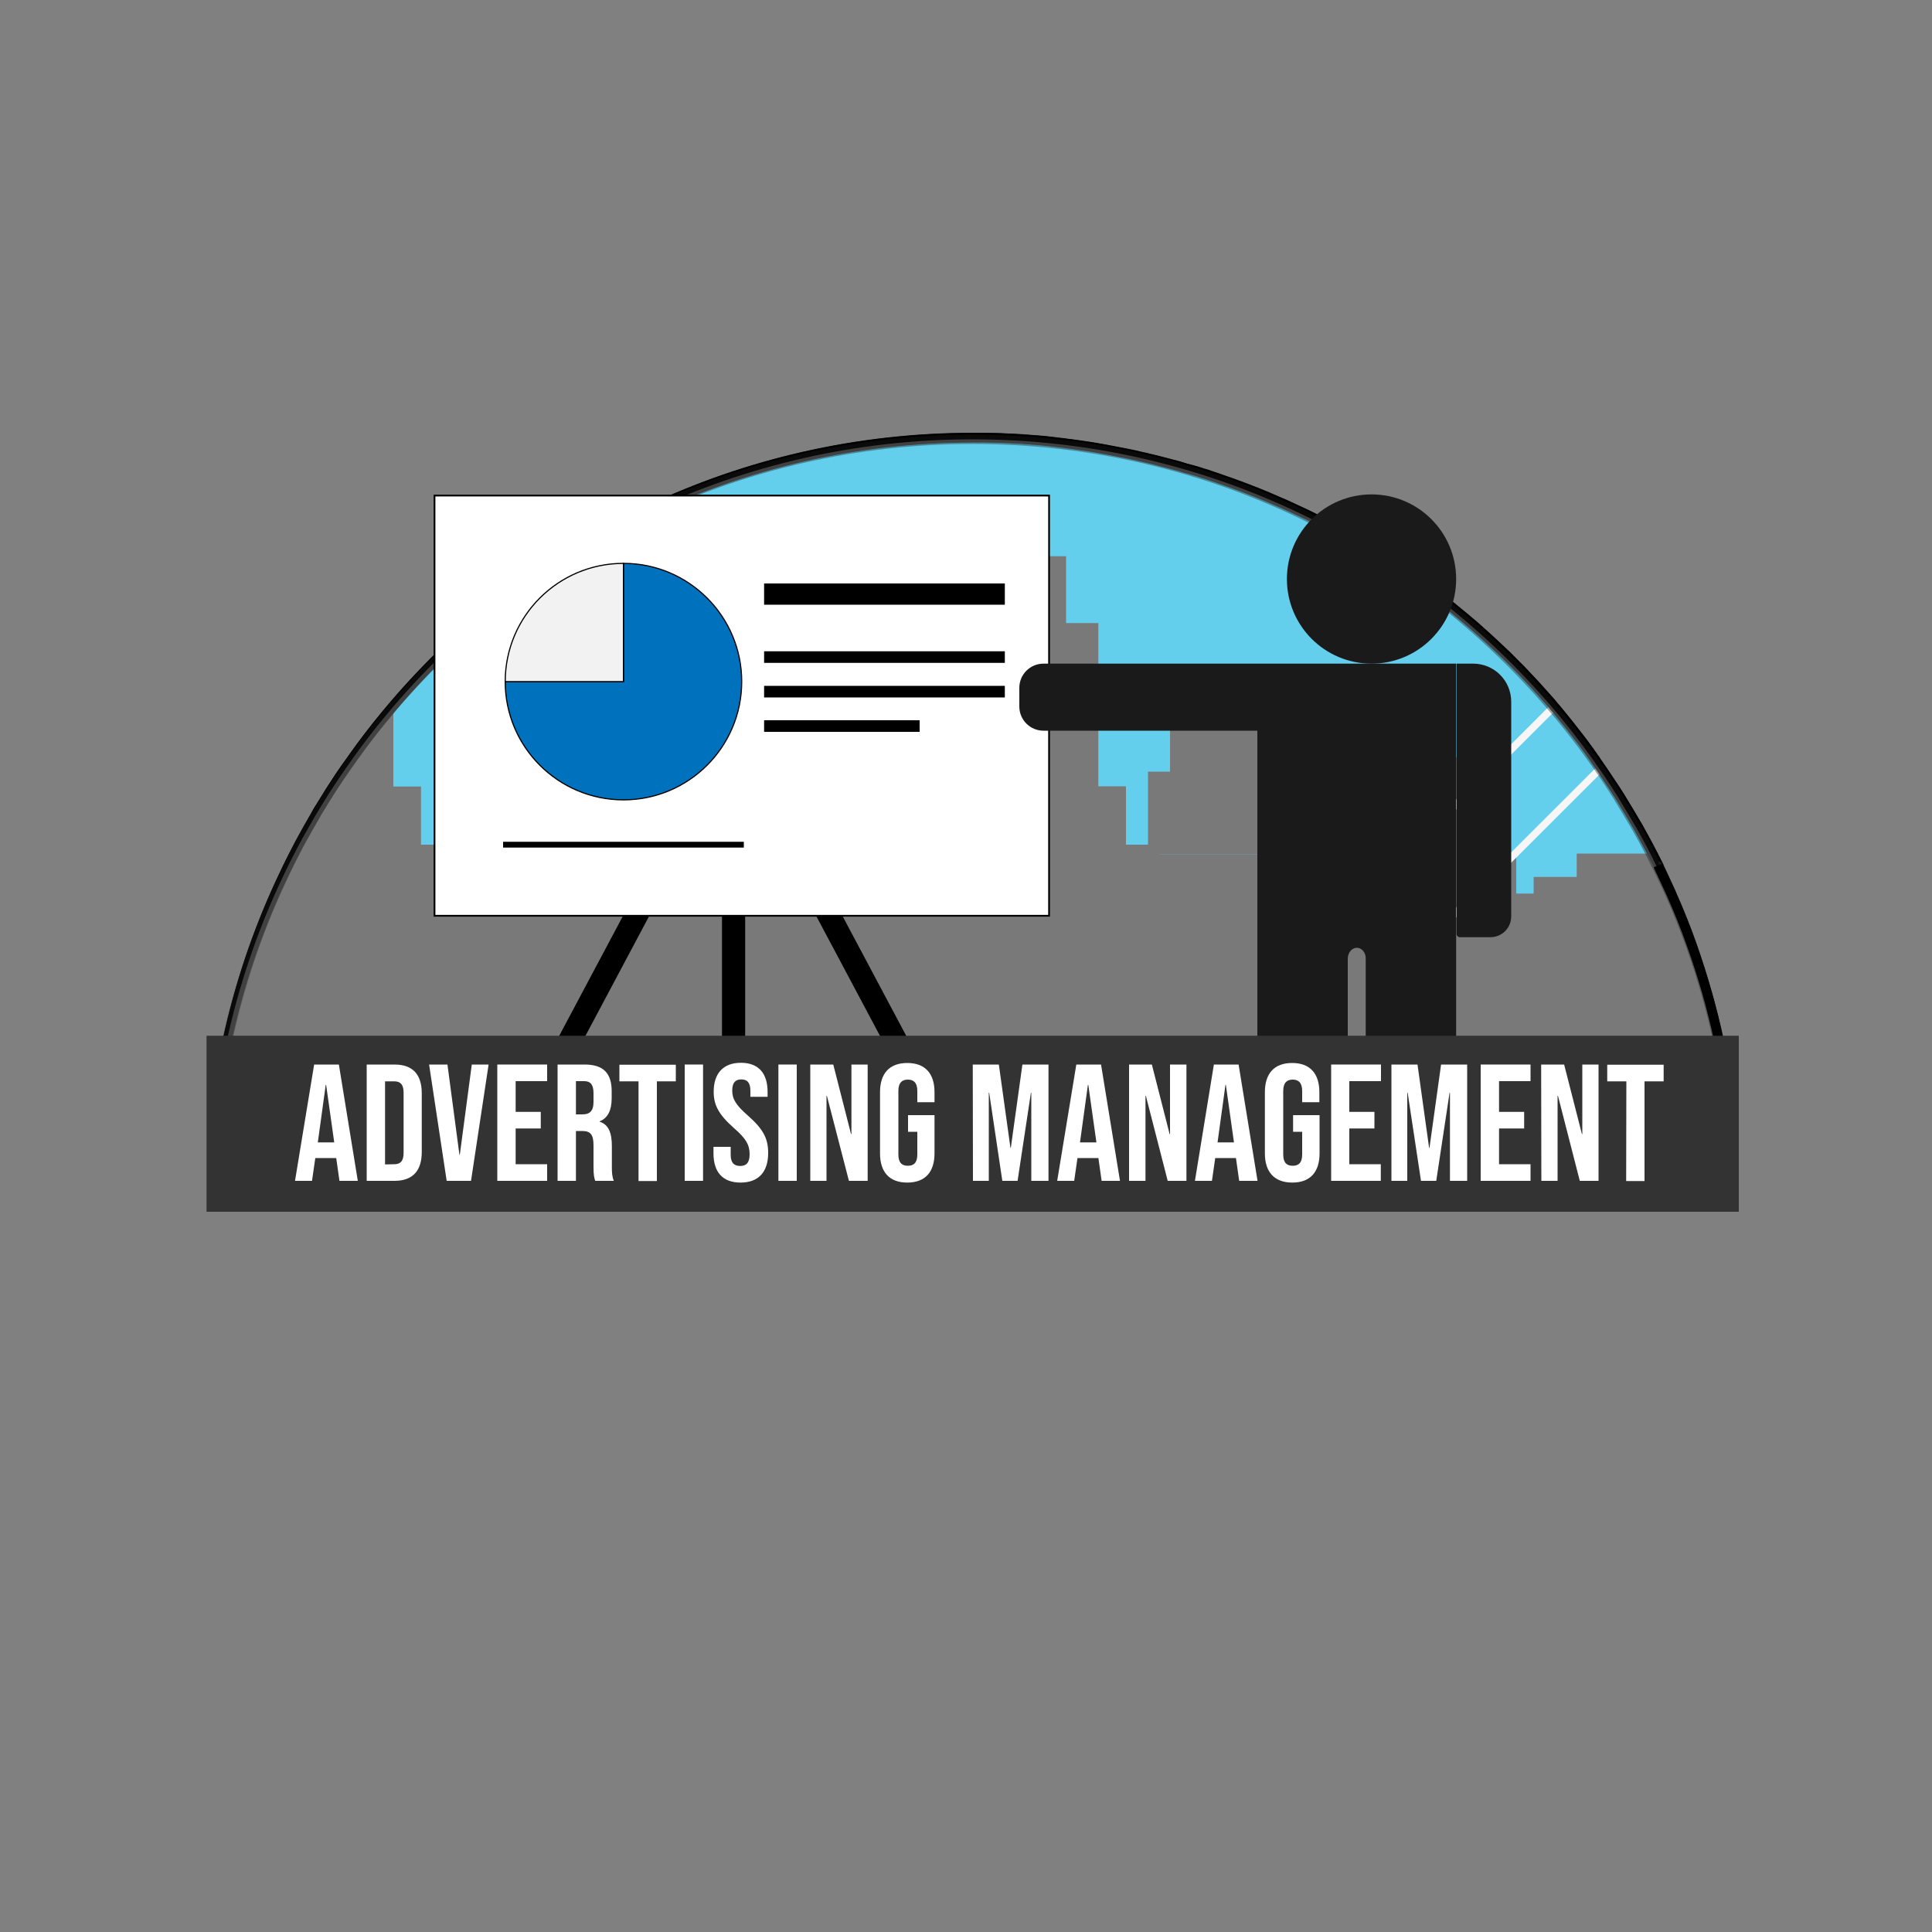 <?xml version="1.0" encoding="UTF-8"?> <!-- Generator: Adobe Illustrator 26.0.3, SVG Export Plug-In . SVG Version: 6.00 Build 0) --> <svg xmlns="http://www.w3.org/2000/svg" xmlns:xlink="http://www.w3.org/1999/xlink" version="1.1" id="Layer_1" viewBox="0 0 1000 1000" style="enable-background:new 0 0 1000 1000;" xml:space="preserve"><rect x="0" y="0" width="1000" height="1000" fill="#808080" stroke="none"/> <style type="text/css"> .st0{fill:#11C0EF;stroke:#1A1A1A;stroke-width:4.78;stroke-miterlimit:10;} .st1{fill:#333333;} .st2{fill:none;} .st3{fill:none;stroke:#FFFFFF;stroke-width:3.77;stroke-miterlimit:10;} .st4{fill:none;stroke:#000000;stroke-width:5.01;stroke-miterlimit:10;} .st5{opacity:0.39;fill:#E6E6E6;stroke:#1A1A1A;stroke-width:4.78;stroke-miterlimit:10;enable-background:new ;} .st6{clip-path:url(#SVGID_00000115478984872206778580000003319701503523131044_);} .st7{fill:none;stroke:#000000;stroke-width:12;stroke-miterlimit:10;} .st8{fill:#FFFFFF;stroke:#000000;stroke-width:0.92;stroke-miterlimit:10;} .st9{fill:#1A1A1A;} .st10{fill:#FFFFFF;} .st11{fill:#0071BC;stroke:#000000;stroke-width:0.6;stroke-miterlimit:10;} .st12{fill:#F2F2F2;stroke:#000000;stroke-width:0.6;stroke-miterlimit:10;} .st13{fill:none;stroke:#000000;stroke-width:11;stroke-miterlimit:10;} .st14{fill:none;stroke:#000000;stroke-width:6;stroke-miterlimit:10;} .st15{fill:none;stroke:#000000;stroke-width:3;stroke-miterlimit:10;} </style> <path class="st0" d="M889.8,538.9H117.7c0.1-0.4,0.1-0.7,0.2-1.1c6.1-27.9,15.2-55.1,27.2-81c2.3-4.9,4.6-9.8,7.1-14.6 c2-4,4.1-7.9,6.3-11.8c0.9-1.6,1.8-3.3,2.8-4.9l0.2-0.4l1.5-2.6c0.2-0.3,0.4-0.7,0.6-1c0,0,0-0.1,0-0.1c0.2-0.3,0.4-0.6,0.5-0.9 c0.5-0.9,1-1.8,1.6-2.6c0.8-1.3,1.6-2.6,2.4-3.9c0.4-0.7,0.9-1.4,1.3-2.1c0.7-1.2,1.5-2.4,2.2-3.5c0.3-0.5,0.6-0.9,0.9-1.4 c1.1-1.6,2.1-3.3,3.2-4.9c0.1-0.1,0.1-0.2,0.2-0.3c1-1.5,2.1-3,3.1-4.5c0.2-0.3,0.4-0.5,0.6-0.8c2.4-3.4,4.8-6.8,7.3-10.2 c5.3-7.2,10.9-14.2,16.7-21c72.5-85,180-138.8,300.1-138.8c1.8,0,3.5,0,5.3,0h0.5c1.8,0,3.7,0.1,5.5,0.1s3.4,0.1,5.1,0.2 c5.9,0.2,11.7,0.6,17.5,1.1c1.7,0.1,3.5,0.3,5.2,0.5l3.4,0.4l2.4,0.3c1.3,0.1,2.7,0.3,4,0.5l1.8,0.2l4.2,0.6 c2.1,0.3,4.1,0.6,6.2,0.9c1.8,0.3,3.5,0.6,5.2,0.9s3.2,0.6,4.8,0.9c3.1,0.6,6.3,1.2,9.4,1.8l2.8,0.6l3.4,0.8l2.3,0.5 c1.5,0.4,3.1,0.7,4.6,1.1l3.5,0.9l2,0.5c2,0.5,4.1,1.1,6.1,1.6c1.1,0.3,2.3,0.6,3.4,1s2.4,0.7,3.6,1l2.1,0.6c0.5,0.1,1,0.3,1.4,0.4 c1,0.3,2.1,0.6,3.1,1h0.1c1.5,0.4,2.9,0.9,4.3,1.4l0.9,0.3c1.6,0.5,3.2,1.1,4.9,1.7c3,1,6,2.1,9,3.2l2.9,1.1c4,1.5,8,3.1,12,4.8 l2.3,1l3,1.3l1.9,0.8c2.5,1.1,4.9,2.2,7.4,3.4l0.9,0.4c0.4,0.2,0.8,0.4,1.1,0.5c1.3,0.6,2.5,1.2,3.8,1.8c2.5,1.2,4.9,2.5,7.4,3.7 l0.5,0.3c0.7,0.4,1.5,0.8,2.2,1.1c0.2,0.1,0.4,0.2,0.6,0.3l3.3,1.8c0.5,0.3,1,0.6,1.6,0.9c1,0.5,2,1.1,3,1.7 c1.2,0.7,2.4,1.4,3.6,2.1c0.7,0.4,1.5,0.8,2.2,1.3c1,0.5,1.9,1.1,2.9,1.7c1.4,0.8,2.8,1.7,4.3,2.6c1,0.6,1.9,1.2,2.9,1.8 c1.7,1,3.3,2.1,5,3.1c0.8,0.5,1.6,1,2.4,1.5c1.4,0.9,2.7,1.8,4.1,2.7c0.9,0.6,1.8,1.2,2.6,1.8s1.9,1.3,2.8,2c1.3,0.9,2.7,1.8,4,2.8 l2.8,2c5.2,3.8,10.2,7.6,15.2,11.6c0.9,0.7,1.8,1.4,2.7,2.2c0.5,0.4,1.1,0.9,1.6,1.3c0.9,0.8,1.9,1.5,2.8,2.3s1.7,1.4,2.5,2.1 c0.2,0.2,0.4,0.4,0.7,0.6c1.2,1,2.4,2,3.5,3c0,0,0.1,0.1,0.1,0.1c3.9,3.4,7.8,7,11.5,10.5c1.3,1.2,2.5,2.4,3.8,3.6s2.5,2.5,3.7,3.7 s2.5,2.5,3.7,3.7s2.4,2.5,3.6,3.8s2.4,2.5,3.6,3.8l3.5,3.9c1.2,1.3,2.3,2.6,3.5,3.9s2.3,2.6,3.4,4c0.9,1,1.8,2.1,2.7,3.2 c0.4,0.5,0.9,1.1,1.3,1.6l2.2,2.7c1.1,1.4,2.3,2.8,3.4,4.3c1.2,1.5,2.3,3,3.5,4.5s2.2,2.9,3.3,4.4c1,1.3,1.9,2.6,2.8,3.9l2,2.8 l0.5,0.8c0.8,1.2,1.7,2.4,2.5,3.6c0.8,1.2,1.7,2.5,2.5,3.7c0.7,1,1.3,2,2,3c0.8,1.2,1.6,2.4,2.4,3.6c0.9,1.4,1.8,2.8,2.7,4.2 l0.3,0.5c3.1,5,6.1,10.1,9.1,15.2c3.7,6.6,7.3,13.3,10.7,20.2h0.1l1.9,4l3.5,7.6c0.5,1,0.9,2,1.3,3c3.9,8.8,7.5,17.7,10.7,26.8 C881.5,505.5,886.2,522.1,889.8,538.9z"></path> <rect x="303" y="345.2" class="st1" width="39.5" height="123.8"></rect> <rect x="308.4" y="333.1" class="st1" width="28.6" height="19.6"></rect> <rect x="325.7" y="302" class="st1" width="6.1" height="60.9"></rect> <path class="st1" d="M419.9,442.1v95.7h-302c6.1-27.9,15.2-55.1,27.2-81c2.3-4.9,4.6-9.8,7.1-14.6L419.9,442.1z"></path> <rect x="229.3" y="399.4" class="st1" width="73.7" height="42.7"></rect> <rect x="240.7" y="377.1" class="st1" width="45.6" height="30"></rect> <rect x="246.8" y="370.2" class="st1" width="33.4" height="13.8"></rect> <rect x="251.3" y="355.7" class="st1" width="24.5" height="29"></rect> <rect x="337" y="427.5" class="st1" width="63.4" height="19.5"></rect> <rect x="171.9" y="437.2" class="st1" width="63.4" height="19.5"></rect> <rect x="353.1" y="392.1" class="st1" width="47.3" height="35.4"></rect> <path class="st1" d="M186.9,386.2v70.5h-41.8c2.3-4.9,4.6-9.8,7.1-14.6c8.1-15.8,17.2-31.1,27.4-45.7 C182,393,184.4,389.6,186.9,386.2z"></path> <path class="st1" d="M203.6,365.2v79.3h-24v-48.1c2.4-3.4,4.8-6.8,7.3-10.2C192.3,379,197.8,372.1,203.6,365.2z"></path> <rect x="191.6" y="407.1" class="st1" width="26.3" height="37.5"></rect> <rect x="667.8" y="353" class="st1" width="39.5" height="115.9"></rect> <rect x="667.8" y="345.1" class="st1" width="39.5" height="7.9"></rect> <line class="st2" x1="673.2" y1="352.8" x2="701.9" y2="352.8"></line> <rect x="690.6" y="353" class="st1" width="6.1" height="9.9"></rect> <rect x="415.6" y="442.1" class="st1" width="369.2" height="95.7"></rect> <rect x="594.2" y="399.4" class="st1" width="73.7" height="42.7"></rect> <rect x="605.6" y="377.1" class="st1" width="45.6" height="30"></rect> <rect x="611.7" y="370.2" class="st1" width="33.4" height="13.8"></rect> <rect x="616.2" y="355.7" class="st1" width="24.5" height="29"></rect> <rect x="701.9" y="427.5" class="st1" width="63.4" height="19.5"></rect> <rect x="536.8" y="437.2" class="st1" width="63.4" height="19.5"></rect> <rect x="718" y="392.1" class="st1" width="47.3" height="35.4"></rect> <rect x="507" y="287.9" class="st1" width="44.8" height="168.9"></rect> <rect x="544.5" y="322.5" class="st1" width="24" height="122"></rect> <rect x="556.5" y="407" class="st1" width="26.3" height="37.5"></rect> <line class="st2" x1="476" y1="397.8" x2="430.4" y2="397.8"></line> <polygon class="st1" points="476,397.8 476,447 430.4,447 430.4,397.8 "></polygon> <path class="st1" d="M875.7,489.3h-17.5v-26.8l5.4-3c0.5,1,0.9,2,1.3,3C868.9,471.3,872.5,480.2,875.7,489.3z"></path> <path class="st1" d="M889.8,538.9H780.7v-76.4H865c3.9,8.8,7.5,17.7,10.7,26.8C881.5,505.5,886.2,522.1,889.8,538.9z"></path> <polygon class="st1" points="857.2,468.6 857.2,473.5 793.8,473.5 793.8,453.9 851.8,453.9 851.8,468.6 "></polygon> <path class="st1" d="M863.4,457v20.2h-47.3v-35.4h38.2C857.5,446.8,860.5,451.8,863.4,457z"></path> <line class="st3" x1="804.3" y1="365.8" x2="717.6" y2="452.5"></line> <line class="st3" x1="829.3" y1="396.8" x2="724.8" y2="501.2"></line> <path class="st4" d="M117.5,539.7c0-0.3,0.1-0.6,0.2-0.8s0.2-0.7,0.2-1.1c6.1-27.9,15.2-55.1,27.2-81c2.3-4.9,4.6-9.8,7.1-14.6 c2-4,4.1-7.9,6.3-11.8c0.9-1.6,1.8-3.3,2.8-4.9l0.2-0.4l1.5-2.6c0.2-0.4,0.4-0.7,0.6-1.1s0.4-0.6,0.5-0.9c0.5-0.9,1-1.8,1.6-2.6 c0.8-1.3,1.6-2.6,2.4-3.9c0.4-0.7,0.9-1.4,1.3-2.1c0.7-1.2,1.5-2.4,2.2-3.5c0.3-0.5,0.6-0.9,0.9-1.4c1.1-1.6,2.1-3.3,3.2-4.9 c0.1-0.1,0.1-0.2,0.2-0.3c1-1.5,2.1-3,3.1-4.5c0.2-0.3,0.4-0.5,0.6-0.8c2.4-3.4,4.8-6.8,7.3-10.2c5.3-7.2,10.9-14.2,16.7-21 c72.4-85,180-138.8,300.1-138.8c1.8,0,3.5,0,5.3,0h0.5c1.8,0,3.6,0.1,5.5,0.1s3.4,0.1,5.1,0.2c5.9,0.2,11.7,0.6,17.5,1.1 c1.7,0.1,3.5,0.3,5.2,0.5l3.4,0.4l2.4,0.3c1.3,0.1,2.7,0.3,4,0.5l1.8,0.2l4.2,0.6c2.1,0.3,4.1,0.6,6.2,0.9c1.8,0.3,3.5,0.6,5.2,0.9 s3.2,0.6,4.8,0.9c3.1,0.6,6.3,1.2,9.4,1.8l2.8,0.6l3.4,0.8l2.3,0.5c1.5,0.4,3.1,0.7,4.6,1.1l3.5,0.9l2,0.5c2,0.5,4.1,1.1,6.1,1.6 c1.1,0.3,2.3,0.6,3.4,1s2.4,0.7,3.6,1l2.1,0.6c0.5,0.1,1,0.3,1.4,0.4c1,0.3,2.1,0.6,3.1,1h0.1c1.5,0.4,2.9,0.9,4.3,1.4l0.9,0.3 c1.6,0.5,3.2,1.1,4.9,1.7c3,1,6,2.1,9,3.2l2.9,1.1c4,1.5,8,3.1,12,4.8l2.3,1l3,1.3l1.9,0.8c2.5,1.1,4.9,2.2,7.4,3.4l0.9,0.4 c0.4,0.2,0.8,0.4,1.1,0.5c1.3,0.6,2.5,1.2,3.8,1.8c2.5,1.2,4.9,2.5,7.4,3.7l0.5,0.3c0.7,0.4,1.5,0.8,2.2,1.1 c0.2,0.1,0.4,0.2,0.6,0.3l3.3,1.8c0.5,0.3,1,0.6,1.6,0.9c1,0.5,2,1.1,3,1.7c1.2,0.7,2.4,1.4,3.6,2.1c0.7,0.4,1.5,0.8,2.2,1.3 c1,0.5,1.9,1.1,2.9,1.7c1.4,0.8,2.8,1.7,4.3,2.6c1,0.6,1.9,1.2,2.9,1.8c1.7,1,3.3,2.1,5,3.1c0.8,0.5,1.6,1,2.4,1.5 c1.4,0.9,2.7,1.8,4.1,2.7c0.9,0.6,1.8,1.2,2.6,1.8s1.9,1.3,2.8,2c1.3,0.9,2.7,1.8,4,2.8l2.8,2c5.2,3.8,10.2,7.6,15.2,11.6 c0.9,0.7,1.8,1.4,2.7,2.2c0.5,0.4,1.1,0.9,1.6,1.3c0.9,0.8,1.9,1.5,2.8,2.3s1.7,1.4,2.5,2.1c0.2,0.2,0.4,0.4,0.7,0.6 c1.2,1,2.4,2,3.5,3c0,0,0.1,0.1,0.1,0.1c3.9,3.4,7.8,7,11.5,10.5c1.3,1.2,2.5,2.4,3.8,3.6s2.5,2.5,3.7,3.7s2.5,2.5,3.7,3.7 s2.4,2.5,3.6,3.8s2.4,2.5,3.6,3.8l3.5,3.9c1.2,1.3,2.3,2.6,3.5,3.9s2.3,2.6,3.4,4c0.9,1,1.8,2.1,2.7,3.2c0.4,0.5,0.9,1.1,1.3,1.6 l2.2,2.7c1.1,1.4,2.3,2.8,3.4,4.3c1.2,1.5,2.3,3,3.5,4.5s2.2,2.9,3.3,4.4c1,1.3,1.9,2.6,2.8,3.9l2,2.8l0.5,0.8 c0.8,1.2,1.7,2.4,2.5,3.6c0.8,1.2,1.7,2.5,2.5,3.7c0.7,1,1.3,2,2,3c0.8,1.2,1.6,2.4,2.4,3.6c0.9,1.4,1.8,2.8,2.7,4.2l0.3,0.5 c3.1,5,6.1,10.1,9.1,15.2c3.7,6.6,7.3,13.3,10.7,20.2c0,0,0,0.1,0.1,0.1"></path> <path class="st5" d="M857.7,448.7c0.2,0.4,5.8,12.3,6,12.7s0.3,0.7,0.5,1.1s0.2,0.6,0.4,0.9c3.8,8.5,7.2,17.2,10.4,26 c0.1,0.3,0.2,0.6,0.3,0.9c5.7,15.9,10.3,32.2,13.9,48.7c0.1,0.3,0.1,0.6,0.2,0.8H117.2c0.1-0.4,0.2-0.7,0.2-1.1 c6.1-27.9,15.2-55.1,27.2-81c2.3-4.9,4.6-9.8,7.1-14.6c2.2-4.3,4.4-8.5,6.8-12.6c0.9-1.6,1.8-3.3,2.8-4.9l0.2-0.4l1.5-2.6 c0.2-0.3,0.4-0.7,0.6-1s0.4-0.7,0.6-1c4.7-7.9,9.7-15.7,15-23.2c0.2-0.2,0.3-0.5,0.5-0.7c2.2-3.2,4.5-6.4,6.8-9.5l0.5-0.7 c5.2-7,10.6-13.7,16.2-20.3l0.5-0.6c72.4-84.6,179.8-138.2,299.6-138.2c120.2,0,227.9,54,300.4,139.1c8.6,10.1,16.7,20.7,24.3,31.7 c3.3,4.7,6.4,9.5,9.5,14.4c0.2,0.3,0.4,0.6,0.5,0.9c3.1,5,6.1,10.1,9.1,15.2c0.2,0.3,0.3,0.6,0.5,0.9c3.4,6,6.7,12.2,9.7,18.5 C857.4,448.1,857.6,448.4,857.7,448.7L857.7,448.7"></path> <g> <defs> <rect id="SVGID_1_" x="246.9" y="473.5" width="259.7" height="120.4"></rect> </defs> <clipPath id="SVGID_00000168819627824829451410000010600909101057897148_"> <use xlink:href="#SVGID_1_" style="overflow:visible;"></use> </clipPath> <g style="clip-path:url(#SVGID_00000168819627824829451410000010600909101057897148_);"> <line class="st7" x1="336.9" y1="459.7" x2="258.7" y2="606.7"></line> <line class="st7" x1="421.6" y1="459.7" x2="499.8" y2="606.7"></line> <line class="st7" x1="379.7" y1="614.2" x2="379.7" y2="458.8"></line> </g> </g> <rect x="224.9" y="256.5" class="st8" width="318.1" height="217.5"></rect> <path class="st9" d="M650.8,600.1c0,0.9,0,1.8,0.1,2.7h-0.1V600.1z"></path> <path class="st9" d="M753.9,600.1v2.7h-0.1C753.8,602,753.9,601,753.9,600.1z"></path> <path class="st9" d="M753.9,343.5h8.6c10.9,0,19.7,8.8,19.7,19.7v111.1c0,6-4.8,10.8-10.8,10.8l0,0h-15.7c-1,0-1.8-0.8-1.8-1.8l0,0 L753.9,343.5L753.9,343.5z"></path> <path class="st9" d="M650.8,343.5v34.7l0,0H540.1c-6.9,0-12.5-5.6-12.5-12.5V356c0-6.9,5.6-12.5,12.5-12.5c0,0,0,0,0,0H650.8 L650.8,343.5z"></path> <path class="st9" d="M650.8,343.5v252.2c0,1.1,0,2.1,0.1,3.2c1.4,15.9,12.9,28.3,26.9,28.3h0.2c10.9-0.1,19.6-10.7,19.6-23.4V496.2 c0-2.8,1.8-5.3,4.2-5.6c2.8-0.3,5.1,2.2,5.1,5.4v107.8c0,12.7,8.7,23.3,19.6,23.4h0.2c14,0,25.5-12.4,26.9-28.3 c0.1-1,0.1-2.1,0.1-3.2V343.5H650.8z"></path> <circle class="st9" cx="709.9" cy="299.7" r="43.8"></circle> <line class="st3" x1="401.6" y1="287.9" x2="250.8" y2="438.7"></line> <line class="st3" x1="459.3" y1="277.6" x2="308.5" y2="428.4"></line> <path class="st4" d="M858.2,447.9c0,0,6.4,13.6,6.8,14.6c3.9,8.8,7.5,17.7,10.7,26.8c5.8,16.2,10.5,32.7,14.1,49.5h-0.7 c0.1,0.3,0.1,0.6,0.2,0.8"></path> <rect x="106.9" y="536.1" class="st1" width="793.1" height="91.1"></rect> <path class="st10" d="M162.6,551h12.8l9.8,60.2h-9.5l-1.7-12v0.2h-10.8l-1.7,11.8h-8.8L162.6,551z M173,591.3l-4.2-29.8h-0.2 l-4.1,29.8H173z"></path> <path class="st10" d="M189.8,551h14.4c9.5,0,14.1,5.2,14.1,14.9v30.4c0,9.6-4.6,14.9-14.1,14.9h-14.4V551z M204.1,602.6 c3,0,4.8-1.5,4.8-5.8v-31.3c0-4.3-1.8-5.8-4.8-5.8h-4.8v43L204.1,602.6z"></path> <path class="st10" d="M222.1,551h9.5l6.2,46.7h0.2l6.2-46.7h8.7l-9.1,60.2h-12.6L222.1,551z"></path> <path class="st10" d="M257.4,551h25.8v8.6h-16.3v15.9h13v8.6h-13v18.5h16.3v8.6h-25.8V551z"></path> <path class="st10" d="M288.6,551h14c9.8,0,14,4.6,14,13.8v3.7c0,6.2-2,10.2-6.2,11.9v0.2c4.7,1.5,6.3,5.9,6.3,12.7v10.6 c0,2.9,0.1,5.1,1,7.3h-9.6c-0.5-1.5-0.9-2.5-0.9-7.4v-11c0-5.6-1.6-7.4-5.9-7.4h-3.2v25.8h-9.5V551z M301.5,576.8 c3.5,0,5.7-1.5,5.7-6.4v-4.6c0-4.3-1.5-6.2-4.8-6.2h-4.3v17.2H301.5z"></path> <path class="st10" d="M330.5,559.7h-9.9v-8.6h29.2v8.6H340v51.6h-9.5L330.5,559.7z"></path> <path class="st10" d="M354.4,551h9.5v60.2h-9.5V551z"></path> <path class="st10" d="M369.3,597v-3.4h8.9v4.1c0,4.3,1.9,5.8,4.9,5.8s4.9-1.5,4.9-6c0-5-1.9-8.2-8.1-13.6 c-7.9-7-10.5-11.9-10.5-18.8c0-9.5,4.9-15,14.1-15s13.8,5.5,13.8,15.1v2.5h-8.9v-3.1c0-4.3-1.7-5.9-4.7-5.9s-4.7,1.6-4.7,5.8 c0,4.4,2,7.6,8.2,13c7.9,7,10.4,11.8,10.4,19.3c0,9.8-5,15.3-14.3,15.3S369.3,606.6,369.3,597z"></path> <path class="st10" d="M402.9,551h9.5v60.2h-9.5V551z"></path> <path class="st10" d="M419.4,551h11.9l9.2,36h0.2v-36h8.4v60.2h-9.7l-11.4-44h-0.2v44h-8.4L419.4,551z"></path> <path class="st10" d="M455.5,597v-31.7c0-9.6,4.8-15.1,14.1-15.1s14.1,5.5,14.1,15.1v5.2h-8.9v-5.8c0-4.3-1.9-5.9-4.9-5.9 s-4.9,1.6-4.9,5.9v32.9c0,4.3,1.9,5.8,4.9,5.8s4.9-1.5,4.9-5.8v-11.8H470v-8.6h13.7V597c0,9.6-4.8,15.1-14.1,15.1 S455.5,606.6,455.5,597z"></path> <path class="st10" d="M503.5,551H517l6,43.1h0.2l6-43.1h13.5v60.2h-8.9v-45.6h-0.2l-6.9,45.6h-7.9l-6.8-45.6h-0.2v45.6h-8.2 L503.5,551z"></path> <path class="st10" d="M557.1,551h12.8l9.8,60.2h-9.5l-1.7-12v0.2h-10.8l-1.7,11.8h-8.8L557.1,551z M567.5,591.3l-4.2-29.8h-0.2 l-4.1,29.8H567.5z"></path> <path class="st10" d="M584.3,551h11.9l9.2,36h0.2v-36h8.5v60.2h-9.7l-11.3-44h-0.2v44h-8.5V551z"></path> <path class="st10" d="M628.3,551h12.8l9.8,60.2h-9.5l-1.7-12v0.2H629l-1.7,11.8h-8.8L628.3,551z M638.7,591.3l-4.2-29.8h-0.2 l-4.1,29.8H638.7z"></path> <path class="st10" d="M654.7,597v-31.7c0-9.6,4.8-15.1,14.1-15.1s14.1,5.5,14.1,15.1v5.2h-8.9v-5.8c0-4.3-1.9-5.9-4.9-5.9 s-4.9,1.6-4.9,5.9v32.9c0,4.3,1.9,5.8,4.9,5.8s4.9-1.5,4.9-5.8v-11.8h-4.7v-8.6h13.7V597c0,9.6-4.8,15.1-14.1,15.1 S654.7,606.6,654.7,597z"></path> <path class="st10" d="M689,551h25.8v8.6h-16.4v15.9h13v8.6h-13v18.5h16.3v8.6H689V551z"></path> <path class="st10" d="M720.2,551h13.5l6,43.1h0.2l6-43.1h13.5v60.2h-8.9v-45.6h-0.2l-6.9,45.6h-7.9l-6.9-45.6h-0.2v45.6h-8.2 L720.2,551z"></path> <path class="st10" d="M766.4,551h25.8v8.6h-16.3v15.9h13v8.6h-13v18.5h16.3v8.6h-25.8L766.4,551z"></path> <path class="st10" d="M797.7,551h11.9l9.2,36h0.2v-36h8.4v60.2h-9.7l-11.3-44h-0.2v44h-8.4L797.7,551z"></path> <path class="st10" d="M841.8,559.7h-9.9v-8.6h29.2v8.6h-9.9v51.6h-9.5L841.8,559.7z"></path> <path class="st11" d="M261.5,352.8h61.2v-61.2c33.8,0,61.2,27.4,61.2,61.2S356.5,414,322.7,414S261.5,386.6,261.5,352.8 C261.5,352.8,261.5,352.8,261.5,352.8z"></path> <path class="st12" d="M261.5,352.8c0-33.8,27.4-61.2,61.2-61.2v61.2H261.5z"></path> <line class="st13" x1="395.5" y1="307.5" x2="520.1" y2="307.5"></line> <line class="st14" x1="395.5" y1="340.1" x2="520.1" y2="340.1"></line> <line class="st15" x1="260.4" y1="437.2" x2="385" y2="437.2"></line> <line class="st14" x1="395.5" y1="358" x2="520.1" y2="358"></line> <line class="st14" x1="395.5" y1="375.8" x2="476" y2="375.8"></line> </svg> 